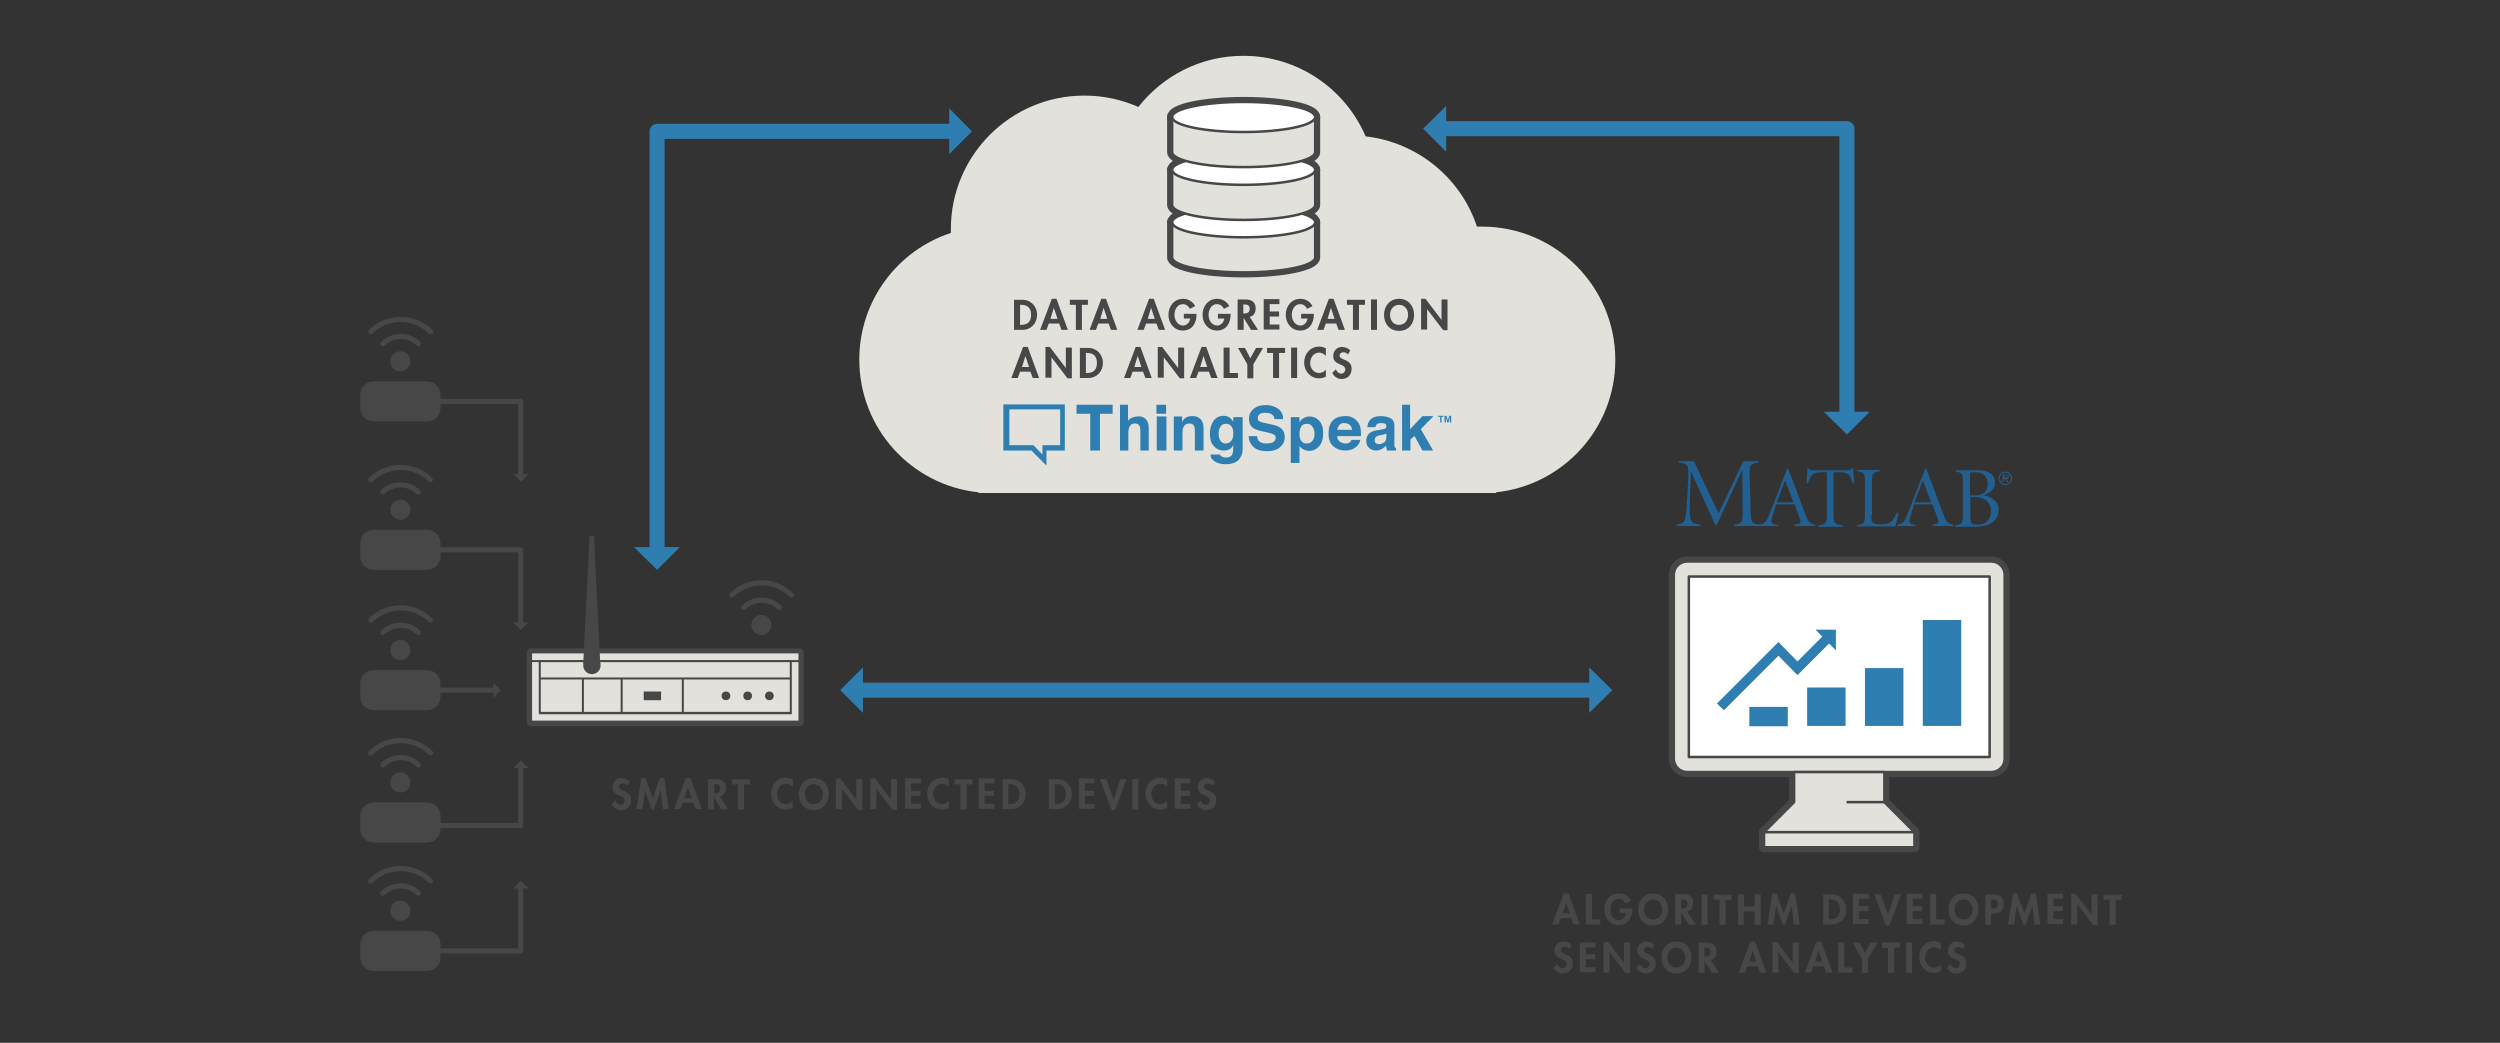 <?xml version="1.0" encoding="utf-8"?>
<!-- Generator: Adobe Illustrator 22.0.1, SVG Export Plug-In . SVG Version: 6.00 Build 0)  -->
<svg version="1.1" xmlns="http://www.w3.org/2000/svg" xmlns:xlink="http://www.w3.org/1999/xlink" x="0px" y="0px" width="748px"
	 height="312px" viewBox="0 0 748 312" style="enable-background:new 0 0 748 312;" xml:space="preserve">
<rect x="0" y="0" width="748" height="312" fill="#333333" stroke="none"/>
<style type="text/css">
	.st0{fill:none;stroke:#2F7EB2;stroke-width:4.5;stroke-linecap:round;stroke-linejoin:round;}
	.st1{fill:#2F7EB2;}
	.st2{fill:#E3E1DC;}
	.st3{fill:#474747;}
	.st4{fill:none;stroke:#474747;stroke-width:1.5;stroke-linejoin:round;}
	.st5{fill:none;stroke:#474747;stroke-width:1.5;stroke-miterlimit:10;}
	.st6{fill:#D78825;}
	.st7{fill:#2E7EB2;}
	.st8{fill:none;stroke:#474747;stroke-width:3;stroke-linejoin:round;stroke-miterlimit:10;}
	.st9{fill:#FFFFFF;stroke:#474747;stroke-width:3;stroke-linejoin:round;stroke-miterlimit:10;}
	.st10{fill:#E3E1DC;stroke:#474747;stroke-width:0.75;stroke-linejoin:round;stroke-miterlimit:10;}
	.st11{fill:#FFFFFF;stroke:#474747;stroke-width:0.75;stroke-linejoin:round;stroke-miterlimit:10;}
	.st12{fill:none;stroke:#474747;stroke-width:3;stroke-miterlimit:10;}
	.st13{fill:#236092;}
	.st14{fill:none;stroke:#474747;stroke-width:3;stroke-linecap:round;stroke-miterlimit:10;}
	.st15{fill:none;}
	.st16{fill:#FFFFFF;}
	.st17{fill:none;stroke:#E3E1DC;stroke-width:3;stroke-linecap:round;stroke-miterlimit:10;}
	.st18{fill:none;stroke:#0076A8;stroke-width:0.75;stroke-miterlimit:10;}
</style>
<g id="Layer_1">
	<g>
		<g>
			<line class="st0" x1="257.3" y1="206.5" x2="476.4" y2="206.5"/>
			<g>
				<polygon class="st1" points="258.2,199.7 258.2,213.3 251.4,206.5 				"/>
			</g>
			<g>
				<polygon class="st1" points="475.5,199.7 475.5,213.3 482.4,206.5 				"/>
			</g>
		</g>
	</g>
	<path class="st2" d="M483.3,107.7c0-22-17.9-39.9-39.9-39.9c-0.5,0-1,0-1.5,0c-4.8-14.5-17.7-25.2-33.3-27
		c-6.1-14.2-20.2-24.1-36.6-24.1c-12.8,0-24.1,6-31.4,15.3c-5-2.2-10.4-3.4-16.2-3.4c-22,0-39.9,17.9-39.9,39.9c0,0.4,0,0.8,0,1.2
		c-15.9,5.2-27.4,20.2-27.4,37.9c0,20.6,15.6,37.6,35.7,39.7v0.2h154.8l0-0.2C467.6,145.2,483.3,128.3,483.3,107.7z"/>
	<g>
		<path class="st3" d="M303.4,89.7h2.5c2.6,0,4.4,2,4.4,4.5c0,2.5-1.8,4.5-4.4,4.5h-2.5V89.7z M305.2,97.2h0.3c2.2,0,3-1.2,3-3
			c0-2-1-3-3-3h-0.3V97.2z"/>
		<path class="st3" d="M313.8,96.8l-0.7,1.9h-1.9l3.5-9.3h1.4l3.4,9.3h-1.9l-0.7-1.9H313.8z M315.3,92.1L315.3,92.1l-1,3.3h2.1
			L315.3,92.1z"/>
		<path class="st3" d="M323.7,98.7h-1.8v-7.5h-1.8v-1.5h5.4v1.5h-1.8V98.7z"/>
		<path class="st3" d="M328.6,96.8l-0.7,1.9H326l3.5-9.3h1.4l3.4,9.3h-1.9l-0.7-1.9H328.6z M330.2,92.1L330.2,92.1l-1,3.3h2.1
			L330.2,92.1z"/>
		<path class="st3" d="M342.9,96.8l-0.7,1.9h-1.9l3.5-9.3h1.4l3.4,9.3h-1.9l-0.7-1.9H342.9z M344.4,92.1L344.4,92.1l-1,3.3h2.1
			L344.4,92.1z"/>
		<path class="st3" d="M358,93.9v0.2c0,2.6-1.3,4.8-4.1,4.8c-2.6,0-4.3-2.2-4.3-4.7c0-2.6,1.7-4.8,4.4-4.8c1.5,0,2.9,0.8,3.6,2.2
			l-1.6,0.8c-0.4-0.8-1.1-1.4-2.1-1.4c-1.7,0-2.5,1.7-2.5,3.2s0.9,3.2,2.6,3.2c1.1,0,2-1,2.1-2.1h-1.9v-1.4H358z"/>
		<path class="st3" d="M368.2,93.9v0.2c0,2.6-1.3,4.8-4.1,4.8c-2.6,0-4.3-2.2-4.3-4.7c0-2.6,1.7-4.8,4.4-4.8c1.5,0,2.9,0.8,3.6,2.2
			l-1.6,0.8c-0.4-0.8-1.1-1.4-2.1-1.4c-1.7,0-2.5,1.7-2.5,3.2s0.9,3.2,2.6,3.2c1.1,0,2-1,2.1-2.1h-1.9v-1.4H368.2z"/>
		<path class="st3" d="M376.4,98.7h-2.1l-2.2-3.6h0v3.6h-1.8v-9.1h2.4c1.8,0,3,0.8,3,2.7c0,1.2-0.6,2.3-1.8,2.5L376.4,98.7z
			 M372,93.8h0.2c1,0,1.7-0.3,1.7-1.4c0-1.1-0.7-1.3-1.6-1.3H372V93.8z"/>
		<path class="st3" d="M379.9,91.2v2h2.8v1.5h-2.8v2.4h2.9v1.5h-4.7v-9.1h4.7v1.5H379.9z"/>
		<path class="st3" d="M393.1,93.9v0.2c0,2.6-1.3,4.8-4.1,4.8c-2.6,0-4.3-2.2-4.3-4.7c0-2.6,1.7-4.8,4.4-4.8c1.5,0,2.9,0.8,3.6,2.2
			l-1.6,0.8c-0.4-0.8-1.1-1.4-2.1-1.4c-1.7,0-2.5,1.7-2.5,3.2s0.9,3.2,2.6,3.2c1.1,0,2-1,2.1-2.1h-1.9v-1.4H393.1z"/>
		<path class="st3" d="M396.7,96.8l-0.7,1.9h-1.9l3.5-9.3h1.4l3.4,9.3h-1.9l-0.7-1.9H396.7z M398.2,92.1L398.2,92.1l-1,3.3h2.1
			L398.2,92.1z"/>
		<path class="st3" d="M406.6,98.7h-1.8v-7.5H403v-1.5h5.4v1.5h-1.8V98.7z"/>
		<path class="st3" d="M412,98.7h-1.8v-9.1h1.8V98.7z"/>
		<path class="st3" d="M418.6,99c-2.8,0-4.5-2.1-4.5-4.8c0-2.7,1.8-4.8,4.5-4.8s4.5,2.1,4.5,4.8C423.1,96.9,421.4,99,418.6,99z
			 M418.6,91.2c-1.7,0-2.7,1.5-2.7,2.9c0,1.4,0.7,3.1,2.7,3.1c2,0,2.7-1.7,2.7-3.1C421.3,92.6,420.3,91.2,418.6,91.2z"/>
		<path class="st3" d="M425.2,89.4h1.3l4.8,6.3h0v-6.1h1.8v9.2h-1.3l-4.8-6.3h0v6.1h-1.8V89.4z"/>
		<path class="st3" d="M305.2,111.2l-0.7,1.9h-1.9l3.5-9.3h1.4l3.4,9.3h-1.9l-0.7-1.9H305.2z M306.8,106.5L306.8,106.5l-1,3.3h2.1
			L306.8,106.5z"/>
		<path class="st3" d="M312.8,103.8h1.3l4.8,6.3h0v-6.1h1.8v9.2h-1.3l-4.8-6.3h0v6.1h-1.8V103.8z"/>
		<path class="st3" d="M323.1,104.1h2.5c2.6,0,4.4,2,4.4,4.5c0,2.5-1.8,4.5-4.4,4.5h-2.5V104.1z M324.9,111.6h0.3c2.2,0,3-1.2,3-3
			c0-2-1-3-3-3h-0.3V111.6z"/>
		<path class="st3" d="M338.9,111.2l-0.7,1.9h-1.9l3.5-9.3h1.4l3.4,9.3h-1.9l-0.7-1.9H338.9z M340.4,106.5L340.4,106.5l-1,3.3h2.1
			L340.4,106.5z"/>
		<path class="st3" d="M346.4,103.8h1.3l4.8,6.3h0v-6.1h1.8v9.2h-1.3l-4.8-6.3h0v6.1h-1.8V103.8z"/>
		<path class="st3" d="M358.6,111.2l-0.7,1.9H356l3.5-9.3h1.4l3.4,9.3h-1.9l-0.7-1.9H358.6z M360.1,106.5L360.1,106.5l-1,3.3h2.1
			L360.1,106.5z"/>
		<path class="st3" d="M367.9,111.6h2.5v1.5h-4.3v-9.1h1.8V111.6z"/>
		<path class="st3" d="M370.4,104.1h2.1l1.6,3.1l1.7-3.1h2.1l-2.9,4.9v4.2h-1.8V109L370.4,104.1z"/>
		<path class="st3" d="M382.7,113.1h-1.8v-7.5h-1.8v-1.5h5.4v1.5h-1.8V113.1z"/>
		<path class="st3" d="M388.1,113.1h-1.8v-9.1h1.8V113.1z"/>
		<path class="st3" d="M396.7,106.5c-0.5-0.6-1.2-1-2-1c-1.7,0-2.7,1.6-2.7,3.1c0,1.5,1,3,2.7,3c0.8,0,1.5-0.4,2-1v2.1
			c-0.7,0.3-1.3,0.5-2.1,0.5c-2.5,0-4.4-2.2-4.4-4.7c0-2.6,1.8-4.8,4.5-4.8c0.7,0,1.4,0.2,2,0.5V106.5z"/>
		<path class="st3" d="M403.3,106.1c-0.3-0.5-0.8-0.7-1.4-0.7c-0.6,0-1.1,0.4-1.1,1c0,1.5,3.6,0.9,3.6,3.9c0,1.8-1.1,3.1-3,3.1
			c-1.2,0-2.2-0.7-2.8-1.8l1.1-1.1c0.2,0.7,0.9,1.3,1.6,1.3c0.7,0,1.2-0.6,1.2-1.3c0-0.9-0.9-1.2-1.6-1.5c-1.2-0.5-2-1.1-2-2.5
			c0-1.5,1.1-2.7,2.6-2.7c0.8,0,1.9,0.4,2.5,1L403.3,106.1z"/>
	</g>
	<g>
		<g>
			<polyline class="st4" points="155.8,186.5 155.8,164.5 129.6,164.5 			"/>
			<g>
				<polygon class="st3" points="153.6,186.2 158.1,186.2 155.8,188.5 				"/>
			</g>
		</g>
	</g>
	<g>
		<g>
			<polyline class="st0" points="284.9,39.3 196.6,39.3 196.6,164.6 			"/>
			<g>
				<polygon class="st1" points="284,46.1 284,32.4 290.8,39.3 				"/>
			</g>
			<g>
				<polygon class="st1" points="203.4,163.7 189.7,163.7 196.6,170.5 				"/>
			</g>
		</g>
	</g>
	<g>
		<path class="st3" d="M187.7,235.1c-0.3-0.5-0.8-0.7-1.4-0.7c-0.6,0-1.1,0.4-1.1,1c0,1.5,3.6,0.9,3.6,3.9c0,1.8-1.1,3.1-3,3.1
			c-1.2,0-2.2-0.7-2.8-1.8l1.1-1.1c0.2,0.7,0.9,1.3,1.6,1.3c0.7,0,1.2-0.6,1.2-1.3c0-0.9-0.9-1.2-1.6-1.5c-1.2-0.5-2-1.1-2-2.5
			c0-1.5,1.1-2.7,2.6-2.7c0.8,0,1.9,0.4,2.5,1L187.7,235.1z"/>
		<path class="st3" d="M197.7,236.5L197.7,236.5l-2.1,5.7H195l-2-5.7h0l-0.8,5.6h-1.8l1.5-9.3h1.2l2.2,6l2.1-6h1.3l1.4,9.3h-1.8
			L197.7,236.5z"/>
		<path class="st3" d="M204.3,240.2l-0.7,1.9h-1.9l3.5-9.3h1.4l3.4,9.3h-1.9l-0.7-1.9H204.3z M205.8,235.5L205.8,235.5l-1,3.3h2.1
			L205.8,235.5z"/>
		<path class="st3" d="M217.9,242.2h-2.1l-2.2-3.6h0v3.6h-1.8v-9.1h2.4c1.8,0,3,0.8,3,2.7c0,1.2-0.6,2.3-1.8,2.5L217.9,242.2z
			 M213.6,237.3h0.2c1,0,1.7-0.3,1.7-1.4c0-1.1-0.7-1.3-1.6-1.3h-0.2V237.3z"/>
		<path class="st3" d="M222.6,242.2h-1.8v-7.5H219v-1.5h5.4v1.5h-1.8V242.2z"/>
		<path class="st3" d="M237.2,235.5c-0.5-0.6-1.2-1-2-1c-1.7,0-2.7,1.6-2.7,3.1c0,1.5,1,3,2.7,3c0.8,0,1.5-0.4,2-1v2.1
			c-0.7,0.3-1.3,0.5-2.1,0.5c-2.5,0-4.4-2.2-4.4-4.7c0-2.6,1.8-4.8,4.5-4.8c0.7,0,1.4,0.2,2,0.5V235.5z"/>
		<path class="st3" d="M243.5,242.4c-2.8,0-4.5-2.1-4.5-4.8c0-2.7,1.8-4.8,4.5-4.8c2.7,0,4.5,2.1,4.5,4.8
			C247.9,240.3,246.2,242.4,243.5,242.4z M243.5,234.6c-1.7,0-2.7,1.5-2.7,2.9c0,1.4,0.7,3.1,2.7,3.1c2,0,2.7-1.7,2.7-3.1
			C246.1,236.1,245.1,234.6,243.5,234.6z"/>
		<path class="st3" d="M250.1,232.9h1.3l4.8,6.3h0v-6.1h1.8v9.2h-1.3l-4.8-6.3h0v6.1h-1.8V232.9z"/>
		<path class="st3" d="M260.5,232.9h1.3l4.8,6.3h0v-6.1h1.8v9.2H267l-4.8-6.3h0v6.1h-1.8V232.9z"/>
		<path class="st3" d="M272.6,234.6v2h2.8v1.5h-2.8v2.4h2.9v1.5h-4.7v-9.1h4.7v1.5H272.6z"/>
		<path class="st3" d="M283.9,235.5c-0.5-0.6-1.2-1-2-1c-1.7,0-2.7,1.6-2.7,3.1c0,1.5,1,3,2.7,3c0.8,0,1.5-0.4,2-1v2.1
			c-0.7,0.3-1.3,0.5-2.1,0.5c-2.5,0-4.4-2.2-4.4-4.7c0-2.6,1.8-4.8,4.5-4.8c0.7,0,1.4,0.2,2,0.5V235.5z"/>
		<path class="st3" d="M289.2,242.2h-1.8v-7.5h-1.8v-1.5h5.4v1.5h-1.8V242.2z"/>
		<path class="st3" d="M294.6,234.6v2h2.8v1.5h-2.8v2.4h2.9v1.5h-4.7v-9.1h4.7v1.5H294.6z"/>
		<path class="st3" d="M300,233.1h2.5c2.6,0,4.4,2,4.4,4.5c0,2.5-1.8,4.5-4.4,4.5H300V233.1z M301.7,240.6h0.3c2.2,0,3-1.2,3-3
			c0-2-1-3-3-3h-0.3V240.6z"/>
		<path class="st3" d="M313.8,233.1h2.5c2.6,0,4.4,2,4.4,4.5c0,2.5-1.8,4.5-4.4,4.5h-2.5V233.1z M315.6,240.6h0.3c2.2,0,3-1.2,3-3
			c0-2-1-3-3-3h-0.3V240.6z"/>
		<path class="st3" d="M324.6,234.6v2h2.8v1.5h-2.8v2.4h2.9v1.5h-4.7v-9.1h4.7v1.5H324.6z"/>
		<path class="st3" d="M333.2,239.2L333.2,239.2l2-6.1h1.9l-3.5,9.3h-1l-3.5-9.3h1.9L333.2,239.2z"/>
		<path class="st3" d="M340.6,242.2h-1.8v-9.1h1.8V242.2z"/>
		<path class="st3" d="M349.2,235.5c-0.5-0.6-1.2-1-2-1c-1.7,0-2.7,1.6-2.7,3.1c0,1.5,1,3,2.7,3c0.8,0,1.5-0.4,2-1v2.1
			c-0.7,0.3-1.3,0.5-2.1,0.5c-2.5,0-4.4-2.2-4.4-4.7c0-2.6,1.8-4.8,4.5-4.8c0.7,0,1.4,0.2,2,0.5V235.5z"/>
		<path class="st3" d="M353.3,234.6v2h2.8v1.5h-2.8v2.4h2.9v1.5h-4.7v-9.1h4.7v1.5H353.3z"/>
		<path class="st3" d="M362.8,235.1c-0.3-0.5-0.8-0.7-1.4-0.7c-0.6,0-1.1,0.4-1.1,1c0,1.5,3.6,0.9,3.6,3.9c0,1.8-1.1,3.1-3,3.1
			c-1.2,0-2.2-0.7-2.8-1.8l1.1-1.1c0.2,0.7,0.9,1.3,1.6,1.3c0.7,0,1.2-0.6,1.2-1.3c0-0.9-0.9-1.2-1.6-1.5c-1.2-0.5-2-1.1-2-2.5
			c0-1.5,1.1-2.7,2.6-2.7c0.8,0,1.9,0.4,2.5,1L362.8,235.1z"/>
	</g>
	<g>
		<g>
			<polyline class="st0" points="552.6,124.1 552.6,38.5 431.7,38.5 			"/>
			<g>
				<polygon class="st1" points="545.7,123.2 559.4,123.2 552.6,130 				"/>
			</g>
			<g>
				<polygon class="st1" points="432.7,45.4 432.7,31.7 425.8,38.5 				"/>
			</g>
		</g>
	</g>
	<g>
		<path class="st3" d="M467,274.7l-0.7,1.9h-1.9l3.5-9.3h1.4l3.4,9.3h-1.9l-0.7-1.9H467z M468.6,270L468.6,270l-1,3.3h2.1L468.6,270
			z"/>
		<path class="st3" d="M476.3,275.1h2.5v1.5h-4.3v-9.1h1.8V275.1z"/>
		<path class="st3" d="M488.4,271.8v0.2c0,2.6-1.3,4.8-4.1,4.8c-2.6,0-4.3-2.2-4.3-4.7c0-2.6,1.7-4.8,4.4-4.8c1.5,0,2.9,0.8,3.6,2.2
			l-1.6,0.8c-0.4-0.8-1.1-1.4-2.1-1.4c-1.7,0-2.5,1.7-2.5,3.2s0.9,3.2,2.6,3.2c1.1,0,2-1,2.1-2.1h-1.9v-1.4H488.4z"/>
		<path class="st3" d="M494.6,276.9c-2.8,0-4.5-2.1-4.5-4.8c0-2.7,1.8-4.8,4.5-4.8s4.5,2.1,4.5,4.8
			C499.1,274.8,497.4,276.9,494.6,276.9z M494.6,269.1c-1.7,0-2.7,1.5-2.7,2.9c0,1.4,0.7,3.1,2.7,3.1c2,0,2.7-1.7,2.7-3.1
			C497.3,270.6,496.3,269.1,494.6,269.1z"/>
		<path class="st3" d="M507.4,276.7h-2.1L503,273h0v3.6h-1.8v-9.1h2.4c1.8,0,3,0.8,3,2.7c0,1.2-0.6,2.3-1.8,2.5L507.4,276.7z
			 M503,271.8h0.2c1,0,1.7-0.3,1.7-1.4c0-1.1-0.7-1.3-1.6-1.3H503V271.8z"/>
		<path class="st3" d="M510.9,276.7h-1.8v-9.1h1.8V276.7z"/>
		<path class="st3" d="M516.3,276.7h-1.8v-7.5h-1.8v-1.5h5.4v1.5h-1.8V276.7z"/>
		<path class="st3" d="M525,271.2v-3.6h1.8v9.1H525v-4h-3.3v4H520v-9.1h1.8v3.6H525z"/>
		<path class="st3" d="M536.1,271L536.1,271l-2.1,5.7h-0.6l-2-5.7h0l-0.8,5.6h-1.8l1.5-9.3h1.2l2.2,6l2.1-6h1.3l1.4,9.3h-1.8
			L536.1,271z"/>
		<path class="st3" d="M545.5,267.6h2.5c2.6,0,4.4,2,4.4,4.5c0,2.5-1.8,4.5-4.4,4.5h-2.5V267.6z M547.2,275.1h0.3c2.2,0,3-1.2,3-3
			c0-2-1-3-3-3h-0.3V275.1z"/>
		<path class="st3" d="M556.2,269.1v2h2.8v1.5h-2.8v2.4h2.9v1.5h-4.7v-9.1h4.7v1.5H556.2z"/>
		<path class="st3" d="M564.9,273.7L564.9,273.7l2-6.1h1.9l-3.5,9.3h-1l-3.5-9.3h1.9L564.9,273.7z"/>
		<path class="st3" d="M572.3,269.1v2h2.8v1.5h-2.8v2.4h2.9v1.5h-4.7v-9.1h4.7v1.5H572.3z"/>
		<path class="st3" d="M579.3,275.1h2.5v1.5h-4.3v-9.1h1.8V275.1z"/>
		<path class="st3" d="M587.5,276.9c-2.8,0-4.5-2.1-4.5-4.8c0-2.7,1.8-4.8,4.5-4.8s4.5,2.1,4.5,4.8
			C591.9,274.8,590.2,276.9,587.5,276.9z M587.5,269.1c-1.7,0-2.7,1.5-2.7,2.9c0,1.4,0.7,3.1,2.7,3.1c2,0,2.7-1.7,2.7-3.1
			C590.1,270.6,589.1,269.1,587.5,269.1z"/>
		<path class="st3" d="M595.8,276.7h-1.8v-9.1h2.4c1.9,0,3.1,0.8,3.1,2.8c0,1.9-1,2.9-2.9,2.9h-0.9V276.7z M595.8,271.8h0.4
			c1,0,1.6-0.2,1.6-1.4c0-1.2-0.7-1.3-1.7-1.3h-0.3V271.8z"/>
		<path class="st3" d="M608.1,271L608.1,271l-2.1,5.7h-0.6l-2-5.7h0l-0.8,5.6h-1.8l1.5-9.3h1.2l2.2,6l2.1-6h1.3l1.4,9.3h-1.8
			L608.1,271z"/>
		<path class="st3" d="M614.4,269.1v2h2.8v1.5h-2.8v2.4h2.9v1.5h-4.7v-9.1h4.7v1.5H614.4z"/>
		<path class="st3" d="M619.7,267.4h1.3l4.8,6.3h0v-6.1h1.8v9.2h-1.3l-4.8-6.3h0v6.1h-1.8V267.4z"/>
		<path class="st3" d="M633,276.7h-1.8v-7.5h-1.8v-1.5h5.4v1.5H633V276.7z"/>
		<path class="st3" d="M469.5,284c-0.3-0.5-0.8-0.7-1.4-0.7c-0.6,0-1.1,0.4-1.1,1c0,1.5,3.6,0.9,3.6,3.9c0,1.8-1.1,3.1-3,3.1
			c-1.2,0-2.2-0.7-2.8-1.8l1.1-1.1c0.2,0.7,0.9,1.3,1.6,1.3c0.7,0,1.2-0.6,1.2-1.3c0-0.9-0.9-1.2-1.6-1.5c-1.2-0.5-2-1.1-2-2.5
			c0-1.5,1.1-2.7,2.6-2.7c0.8,0,1.9,0.4,2.5,1L469.5,284z"/>
		<path class="st3" d="M474.5,283.5v2h2.8v1.5h-2.8v2.4h2.9v1.5h-4.7V282h4.7v1.5H474.5z"/>
		<path class="st3" d="M479.8,281.8h1.3l4.8,6.3h0V282h1.8v9.2h-1.3l-4.8-6.3h0v6.1h-1.8V281.8z"/>
		<path class="st3" d="M494.3,284c-0.3-0.5-0.8-0.7-1.4-0.7c-0.6,0-1.1,0.4-1.1,1c0,1.5,3.6,0.9,3.6,3.9c0,1.8-1.1,3.1-3,3.1
			c-1.2,0-2.2-0.7-2.8-1.8l1.1-1.1c0.2,0.7,0.9,1.3,1.6,1.3c0.7,0,1.2-0.6,1.2-1.3c0-0.9-0.9-1.2-1.6-1.5c-1.2-0.5-2-1.1-2-2.5
			c0-1.5,1.1-2.7,2.6-2.7c0.8,0,1.9,0.4,2.5,1L494.3,284z"/>
		<path class="st3" d="M501.6,291.3c-2.8,0-4.5-2.1-4.5-4.8c0-2.7,1.8-4.8,4.5-4.8s4.5,2.1,4.5,4.8
			C506,289.2,504.3,291.3,501.6,291.3z M501.6,283.5c-1.7,0-2.7,1.5-2.7,2.9c0,1.4,0.7,3.1,2.7,3.1c2,0,2.7-1.7,2.7-3.1
			C504.2,285,503.2,283.5,501.6,283.5z"/>
		<path class="st3" d="M514.3,291.1h-2.1l-2.2-3.6h0v3.6h-1.8V282h2.4c1.8,0,3,0.8,3,2.7c0,1.2-0.6,2.3-1.8,2.5L514.3,291.1z
			 M509.9,286.2h0.2c1,0,1.7-0.3,1.7-1.4c0-1.1-0.7-1.3-1.6-1.3h-0.2V286.2z"/>
		<path class="st3" d="M522.8,289.1l-0.7,1.9h-1.9l3.5-9.3h1.4l3.4,9.3h-1.9l-0.7-1.9H522.8z M524.4,284.4L524.4,284.4l-1,3.3h2.1
			L524.4,284.4z"/>
		<path class="st3" d="M530.3,281.8h1.3l4.8,6.3h0V282h1.8v9.2h-1.3l-4.8-6.3h0v6.1h-1.8V281.8z"/>
		<path class="st3" d="M542.6,289.1l-0.7,1.9H540l3.5-9.3h1.4l3.4,9.3h-1.9l-0.7-1.9H542.6z M544.1,284.4L544.1,284.4l-1,3.3h2.1
			L544.1,284.4z"/>
		<path class="st3" d="M551.8,289.5h2.5v1.5h-4.3V282h1.8V289.5z"/>
		<path class="st3" d="M554.3,282h2.1l1.6,3.1l1.7-3.1h2.1l-2.9,4.9v4.2h-1.8v-4.2L554.3,282z"/>
		<path class="st3" d="M566.7,291.1h-1.8v-7.5h-1.8V282h5.4v1.5h-1.8V291.1z"/>
		<path class="st3" d="M572.1,291.1h-1.8V282h1.8V291.1z"/>
		<path class="st3" d="M580.7,284.4c-0.5-0.6-1.2-1-2-1c-1.7,0-2.7,1.6-2.7,3.1c0,1.5,1,3,2.7,3c0.8,0,1.5-0.4,2-1v2.1
			c-0.7,0.3-1.3,0.5-2.1,0.5c-2.5,0-4.4-2.2-4.4-4.7c0-2.6,1.8-4.8,4.5-4.8c0.7,0,1.4,0.2,2,0.5V284.4z"/>
		<path class="st3" d="M587.2,284c-0.3-0.5-0.8-0.7-1.4-0.7c-0.6,0-1.1,0.4-1.1,1c0,1.5,3.6,0.9,3.6,3.9c0,1.8-1.1,3.1-3,3.1
			c-1.2,0-2.2-0.7-2.8-1.8l1.1-1.1c0.2,0.7,0.9,1.3,1.6,1.3c0.7,0,1.2-0.6,1.2-1.3c0-0.9-0.9-1.2-1.6-1.5c-1.2-0.5-2-1.1-2-2.5
			c0-1.5,1.1-2.7,2.6-2.7c0.8,0,1.9,0.4,2.5,1L587.2,284z"/>
	</g>
	<g>
		<circle class="st3" cx="227.8" cy="187" r="3"/>
		<g>
			<path class="st3" d="M233.1,182.5c-0.2,0-0.4-0.1-0.5-0.2c-2.6-2.6-6.9-2.6-9.5,0c-0.3,0.3-0.8,0.3-1.1,0s-0.3-0.8,0-1.1
				c3.2-3.2,8.5-3.2,11.7,0c0.3,0.3,0.3,0.8,0,1.1C233.5,182.4,233.3,182.5,233.1,182.5z"/>
		</g>
		<g>
			<path class="st3" d="M236.8,178.8c-0.2,0-0.4-0.1-0.5-0.2c-4.6-4.6-12.2-4.6-16.8,0c-0.3,0.3-0.8,0.3-1.1,0s-0.3-0.8,0-1.1
				c5.2-5.2,13.7-5.2,18.9,0c0.3,0.3,0.3,0.8,0,1.1C237.1,178.8,236.9,178.8,236.8,178.8z"/>
		</g>
	</g>
	<circle class="st3" cx="119.8" cy="194.5" r="3"/>
	<g>
		<path class="st3" d="M125.1,190c-0.2,0-0.4-0.1-0.5-0.2c-2.6-2.6-6.9-2.6-9.5,0c-0.3,0.3-0.8,0.3-1.1,0s-0.3-0.8,0-1.1
			c3.2-3.2,8.5-3.2,11.7,0c0.3,0.3,0.3,0.8,0,1.1C125.5,189.9,125.3,190,125.1,190z"/>
	</g>
	<g>
		<path class="st3" d="M128.8,186.3c-0.2,0-0.4-0.1-0.5-0.2c-4.6-4.6-12.2-4.6-16.8,0c-0.3,0.3-0.8,0.3-1.1,0s-0.3-0.8,0-1.1
			c5.2-5.2,13.7-5.2,18.9,0c0.3,0.3,0.3,0.8,0,1.1C129.1,186.3,128.9,186.3,128.8,186.3z"/>
	</g>
	<path class="st3" d="M111.8,158.5h16c2.2,0,4,1.8,4,4v4c0,2.2-1.8,4-4,4h-16c-2.2,0-4-1.8-4-4v-4
		C107.8,160.3,109.6,158.5,111.8,158.5z"/>
	<circle class="st3" cx="119.8" cy="152.5" r="3"/>
	<g>
		<path class="st3" d="M125.1,148c-0.2,0-0.4-0.1-0.5-0.2c-2.6-2.6-6.9-2.6-9.5,0c-0.3,0.3-0.8,0.3-1.1,0s-0.3-0.8,0-1.1
			c3.2-3.2,8.5-3.2,11.7,0c0.3,0.3,0.3,0.8,0,1.1C125.5,147.9,125.3,148,125.1,148z"/>
	</g>
	<g>
		<path class="st3" d="M128.8,144.3c-0.2,0-0.4-0.1-0.5-0.2c-4.6-4.6-12.2-4.6-16.8,0c-0.3,0.3-0.8,0.3-1.1,0s-0.3-0.8,0-1.1
			c5.2-5.2,13.7-5.2,18.9,0c0.3,0.3,0.3,0.8,0,1.1C129.1,144.3,128.9,144.3,128.8,144.3z"/>
	</g>
	<circle class="st3" cx="119.8" cy="234.1" r="3"/>
	<g>
		<path class="st3" d="M125.1,229.6c-0.2,0-0.4-0.1-0.5-0.2c-2.6-2.6-6.9-2.6-9.5,0c-0.3,0.3-0.8,0.3-1.1,0s-0.3-0.8,0-1.1
			c3.2-3.2,8.5-3.2,11.7,0c0.3,0.3,0.3,0.8,0,1.1C125.5,229.5,125.3,229.6,125.1,229.6z"/>
	</g>
	<g>
		<path class="st3" d="M128.8,226c-0.2,0-0.4-0.1-0.5-0.2c-4.6-4.6-12.2-4.6-16.8,0c-0.3,0.3-0.8,0.3-1.1,0s-0.3-0.8,0-1.1
			c2.5-2.5,5.9-3.9,9.5-3.9s6.9,1.4,9.5,3.9c0.3,0.3,0.3,0.8,0,1.1C129.1,225.9,128.9,226,128.8,226z"/>
	</g>
	<circle class="st3" cx="119.8" cy="272.5" r="3"/>
	<g>
		<path class="st3" d="M125.1,268c-0.2,0-0.4-0.1-0.5-0.2c-2.6-2.6-6.9-2.6-9.5,0c-0.3,0.3-0.8,0.3-1.1,0s-0.3-0.8,0-1.1
			c3.2-3.2,8.5-3.2,11.7,0c0.3,0.3,0.3,0.8,0,1.1C125.5,267.9,125.3,268,125.1,268z"/>
	</g>
	<g>
		<path class="st3" d="M128.8,264.3c-0.2,0-0.4-0.1-0.5-0.2c-4.6-4.6-12.2-4.6-16.8,0c-0.3,0.3-0.8,0.3-1.1,0s-0.3-0.8,0-1.1
			c5.2-5.2,13.7-5.2,18.9,0c0.3,0.3,0.3,0.8,0,1.1C129.1,264.3,128.9,264.3,128.8,264.3z"/>
	</g>
	<g>
		<g>
			<line class="st5" x1="130.3" y1="206.5" x2="147.9" y2="206.5"/>
			<g>
				<polygon class="st3" points="147.6,204.2 147.6,208.8 149.8,206.5 				"/>
			</g>
		</g>
	</g>
	<g>
		<g>
			<polyline class="st4" points="129.6,247 155.8,247 155.8,229.5 			"/>
			<g>
				<polygon class="st3" points="153.6,229.8 158.1,229.8 155.8,227.5 				"/>
			</g>
		</g>
	</g>
	<g>
		<g>
			<polyline class="st4" points="129.6,284.5 155.8,284.5 155.8,265.5 			"/>
			<g>
				<polygon class="st3" points="153.6,265.8 158.1,265.8 155.8,263.5 				"/>
			</g>
		</g>
	</g>
	<g>
		<g>
			<polyline class="st4" points="129.6,120.1 155.8,120.1 155.8,142.2 			"/>
			<g>
				<polygon class="st3" points="158.1,141.9 153.6,141.9 155.8,144.1 				"/>
			</g>
		</g>
	</g>
	<path class="st3" d="M111.8,114.1h16c2.2,0,4,1.8,4,4v4c0,2.2-1.8,4-4,4h-16c-2.2,0-4-1.8-4-4v-4
		C107.8,115.9,109.6,114.1,111.8,114.1z"/>
	<circle class="st3" cx="119.8" cy="108.1" r="3"/>
	<g>
		<path class="st3" d="M125.1,103.6c-0.2,0-0.4-0.1-0.5-0.2c-2.6-2.6-6.9-2.6-9.5,0c-0.3,0.3-0.8,0.3-1.1,0s-0.3-0.8,0-1.1
			c3.2-3.2,8.5-3.2,11.7,0c0.3,0.3,0.3,0.8,0,1.1C125.5,103.5,125.3,103.6,125.1,103.6z"/>
	</g>
	<g>
		<path class="st3" d="M128.8,100c-0.2,0-0.4-0.1-0.5-0.2c-4.6-4.6-12.2-4.6-16.8,0c-0.3,0.3-0.8,0.3-1.1,0s-0.3-0.8,0-1.1
			c2.5-2.5,5.9-3.9,9.5-3.9s6.9,1.4,9.5,3.9c0.3,0.3,0.3,0.8,0,1.1C129.1,99.9,128.9,100,128.8,100z"/>
	</g>
	<path class="st3" d="M111.8,278.5h16c2.2,0,4,1.8,4,4v4c0,2.2-1.8,4-4,4h-16c-2.2,0-4-1.8-4-4v-4
		C107.8,280.3,109.6,278.5,111.8,278.5z"/>
	<path class="st3" d="M111.8,240.1h16c2.2,0,4,1.8,4,4v4c0,2.2-1.8,4-4,4h-16c-2.2,0-4-1.8-4-4v-4
		C107.8,241.9,109.6,240.1,111.8,240.1z"/>
	<path class="st3" d="M111.8,200.5h16c2.2,0,4,1.8,4,4v4c0,2.2-1.8,4-4,4h-16c-2.2,0-4-1.8-4-4v-4
		C107.8,202.3,109.6,200.5,111.8,200.5z"/>
	<g>
		<g>
			<path class="st3" d="M239.2,217.3h-80.3c-0.7,0-1.3-0.6-1.3-1.3v-20.7c0-0.7,0.6-1.3,1.3-1.3h80.3c0.7,0,1.3,0.6,1.3,1.3V216
				C240.5,216.7,240,217.3,239.2,217.3z M160.2,214.7h77.7v-18.1h-77.7V214.7z"/>
		</g>
		<g>
			<g>
				<rect x="158.9" y="195.2" class="st2" width="80.3" height="20.7"/>
			</g>
			<g>
				<path class="st3" d="M239.2,216.3h-80.3c-0.2,0-0.3-0.1-0.3-0.3v-20.7c0-0.2,0.1-0.3,0.3-0.3h80.3c0.2,0,0.3,0.1,0.3,0.3V216
					C239.6,216.1,239.4,216.3,239.2,216.3z M159.2,215.6h79.7v-20.1h-79.7V215.6z"/>
			</g>
		</g>
		<g>
			<rect x="158.9" y="197.5" class="st3" width="80.3" height="0.6"/>
		</g>
		<g>
			<path class="st3" d="M236.6,213.7h-75.1c-0.2,0-0.3-0.1-0.3-0.3v-15.5c0-0.2,0.1-0.3,0.3-0.3h75.1c0.2,0,0.3,0.1,0.3,0.3v15.5
				C237,213.6,236.8,213.7,236.6,213.7z M161.8,213h74.5v-14.9h-74.5V213z"/>
		</g>
		<g>
			<rect x="161.5" y="202.7" class="st3" width="75.1" height="0.6"/>
		</g>
		<g>
			<rect x="174.1" y="203" class="st3" width="0.6" height="10.4"/>
		</g>
		<g>
			<rect x="185.7" y="203" class="st3" width="0.6" height="10.4"/>
		</g>
		<g>
			<rect x="204" y="203" class="st3" width="0.6" height="10.4"/>
		</g>
		<g>
			<rect x="192.6" y="206.9" class="st3" width="5.2" height="2.6"/>
		</g>
		<g>
			<circle class="st3" cx="177.1" cy="199.1" r="2.6"/>
		</g>
		<g>
			<polygon class="st3" points="174.5,198.6 176.4,160.3 177.7,160.3 179.6,198.6 			"/>
		</g>
		<g>
			<g>
				<circle class="st3" cx="223.7" cy="208.2" r="1.3"/>
			</g>
			<g>
				<circle class="st3" cx="230.2" cy="208.2" r="1.3"/>
			</g>
			<g>
				<circle class="st3" cx="217.2" cy="208.2" r="1.3"/>
			</g>
		</g>
	</g>
	<g>
		<path class="st7" d="M332.9,121.1v2.7h-3.8v11h-2.9v-11h-4.1v-2.7H332.9z"/>
		<path class="st7" d="M341.9,124.8c0.5,0.2,0.9,0.5,1.2,1c0.3,0.4,0.4,0.8,0.5,1.2c0.1,0.4,0.1,1,0.1,1.9v5.9h-2.5v-6.1
			c0-0.5-0.1-1-0.3-1.3c-0.2-0.5-0.7-0.7-1.3-0.7c-0.7,0-1.2,0.2-1.5,0.7c-0.3,0.5-0.5,1.1-0.5,2v5.4h-2.5v-13.7h2.4v4.8
			c0.4-0.6,0.9-0.8,1.4-1c0.5-0.2,1-0.3,1.5-0.3C340.9,124.5,341.4,124.6,341.9,124.8z"/>
		<path class="st7" d="M348.9,123.8h-2.9v-2.7h2.9V123.8z M346.1,124.6h2.9v10.2h-2.9V124.6z"/>
		<path class="st7" d="M359.1,125.3c0.6,0.5,1,1.5,1,2.7v6.8h-2.6v-6.1c0-0.5-0.1-0.9-0.2-1.2c-0.3-0.5-0.7-0.8-1.4-0.8
			c-0.9,0-1.5,0.4-1.8,1.1c-0.2,0.4-0.3,0.9-0.3,1.5v5.5h-2.6v-10.2h2.5v1.6c0.3-0.5,0.6-0.9,0.9-1.1c0.5-0.4,1.2-0.6,2-0.6
			C357.6,124.4,358.4,124.7,359.1,125.3z"/>
		<path class="st7" d="M367.5,124.7c0.6,0.3,1.1,0.8,1.5,1.5v-1.4h2.8v9.5c0,1.3-0.4,2.3-0.9,2.9c-0.7,1.1-2.2,1.7-4.3,1.7
			c-1.3,0-2.3-0.3-3.1-0.8c-0.8-0.5-1.3-1.1-1.3-2.1h2.8c0.1,0.3,0.2,0.4,0.4,0.5c0.3,0.2,0.8,0.4,1.4,0.4c0.9,0,1.6-0.3,1.9-1
			c0.2-0.4,0.3-1.1,0.3-2.1v-0.6c-0.3,0.4-0.5,0.8-0.8,1c-0.5,0.4-1.2,0.6-2,0.6c-1.3,0-2.3-0.5-3.1-1.4c-0.8-0.9-1.1-2.1-1.1-3.7
			c0-1.5,0.4-2.8,1.1-3.8c0.7-1,1.8-1.5,3.1-1.5C366.7,124.4,367.1,124.5,367.5,124.7z M368.4,131.9c0.4-0.5,0.6-1.2,0.6-2.2
			c0-1-0.2-1.7-0.6-2.2c-0.4-0.5-0.9-0.7-1.6-0.7c-0.9,0-1.5,0.4-1.9,1.3c-0.2,0.5-0.3,1-0.3,1.7c0,0.6,0.1,1.1,0.3,1.6
			c0.4,0.9,1,1.3,1.9,1.3C367.4,132.6,368,132.4,368.4,131.9z"/>
		<path class="st7" d="M376.1,130.4c0.1,0.6,0.2,1.2,0.5,1.5c0.5,0.5,1.2,0.8,2.3,0.8c0.7,0,1.2-0.1,1.6-0.2
			c0.8-0.3,1.2-0.8,1.2-1.5c0-0.4-0.2-0.8-0.6-1c-0.4-0.2-1-0.4-1.8-0.6l-1.4-0.3c-1.4-0.3-2.3-0.6-2.9-1c-0.9-0.6-1.3-1.5-1.3-2.8
			c0-1.2,0.4-2.1,1.3-2.9c0.9-0.8,2.1-1.2,3.8-1.2c1.4,0,2.6,0.4,3.6,1.1s1.5,1.7,1.5,3.1h-2.6c0-0.8-0.4-1.2-1.1-1.6
			c-0.4-0.2-1-0.3-1.6-0.3c-0.7,0-1.3,0.1-1.7,0.4c-0.4,0.3-0.6,0.7-0.6,1.2c0,0.5,0.2,0.8,0.6,1c0.3,0.2,0.8,0.3,1.7,0.5l2.3,0.5
			c1,0.2,1.8,0.6,2.3,1c0.8,0.6,1.2,1.5,1.2,2.7c0,1.2-0.5,2.2-1.4,3c-0.9,0.8-2.2,1.2-3.9,1.2c-1.7,0-3.1-0.4-4-1.2s-1.5-2-1.5-3.3
			H376.1z"/>
		<path class="st7" d="M394.7,125.9c0.8,0.8,1.2,2.1,1.2,3.7c0,1.7-0.4,3-1.2,3.9c-0.8,0.9-1.8,1.4-3,1.4c-0.8,0-1.4-0.2-2-0.6
			c-0.3-0.2-0.7-0.5-0.9-0.9v5.1h-2.6v-13.7h2.6v1.5c0.3-0.4,0.6-0.8,0.9-1c0.6-0.4,1.3-0.7,2.1-0.7
			C392.9,124.6,393.9,125,394.7,125.9z M392.7,127.7c-0.4-0.6-0.9-0.9-1.7-0.9c-0.9,0-1.6,0.4-1.9,1.3c-0.2,0.5-0.3,1.1-0.3,1.8
			c0,1.1,0.3,1.9,0.9,2.4c0.4,0.3,0.8,0.4,1.3,0.4c0.7,0,1.3-0.3,1.7-0.8c0.4-0.5,0.6-1.3,0.6-2.2
			C393.3,128.9,393.1,128.3,392.7,127.7z"/>
		<path class="st7" d="M404.6,124.9c0.7,0.3,1.2,0.8,1.7,1.4c0.4,0.6,0.7,1.2,0.8,2c0.1,0.4,0.1,1.4,0.1,2.2h-7.1c0,1,0.4,1.4,1,1.8
			c0.4,0.2,0.9,0.4,1.4,0.4c0.6,0,1.1-0.1,1.4-0.4c0.2-0.2,0.4-0.4,0.5-0.7h2.6c-0.1,0.6-0.4,1.2-0.9,1.8c-0.9,0.9-2.1,1.4-3.7,1.4
			c-1.3,0-2.4-0.4-3.4-1.2c-1-0.8-1.5-2.1-1.5-3.9c0-1.7,0.4-3,1.3-3.9c0.9-0.9,2.1-1.3,3.5-1.3C403.2,124.4,404,124.6,404.6,124.9z
			 M400.8,127.1c-0.4,0.4-0.6,0.9-0.7,1.5h4.4c0-0.7-0.3-1.2-0.7-1.5c-0.4-0.3-0.9-0.5-1.5-0.5C401.7,126.5,401.2,126.7,400.8,127.1
			z"/>
		<path class="st7" d="M413.3,128.5c0.5-0.1,0.8-0.1,1-0.2c0.4-0.2,0.5-0.4,0.5-0.7c0-0.4-0.1-0.7-0.4-0.8c-0.3-0.2-0.7-0.2-1.2-0.2
			c-0.6,0-1,0.1-1.3,0.4c-0.2,0.2-0.3,0.4-0.4,0.8h-2.4c0.1-0.9,0.3-1.5,0.7-2c0.7-0.9,1.8-1.3,3.4-1.3c1,0,2,0.2,2.8,0.6
			c0.8,0.4,1.2,1.2,1.2,2.4v4.5c0,0.3,0,0.7,0,1.1c0,0.3,0.1,0.6,0.1,0.7c0.1,0.1,0.2,0.2,0.4,0.3v0.7h-2.7
			c-0.1-0.2-0.1-0.7-0.2-0.9c0-0.2-0.1-0.4-0.1-0.6c-0.3,0.4-0.7,0.7-1.2,1c-0.5,0.3-1.1,0.5-1.8,0.5c-0.9,0-1.6-0.3-2.1-0.8
			c-0.6-0.5-0.8-1.2-0.8-2.1c0-1.2,0.5-2.1,1.4-2.6c0.5-0.3,1.2-0.5,2.2-0.6L413.3,128.5z M414.8,129.7c-0.2,0.1-0.3,0.2-0.5,0.2
			c-0.2,0.1-0.4,0.1-0.7,0.2l-0.6,0.1c-0.5,0.1-0.9,0.2-1.1,0.4c-0.4,0.2-0.6,0.6-0.6,1.1c0,0.4,0.1,0.8,0.4,0.9
			c0.2,0.2,0.5,0.3,0.9,0.3c0.5,0,1-0.2,1.5-0.5c0.5-0.3,0.7-0.9,0.7-1.8V129.7z"/>
		<path class="st7" d="M419.4,121.1h2.5v7.3l3.7-3.9h3.3l-3.8,3.9l3.7,6.4h-3.2l-2.4-4.4l-1.2,1.1v3.3h-2.5V121.1z"/>
		<path class="st7" d="M318.7,134.8h-5.6v4.5l-4.5-4.5h-8.4V121h18.4V134.8z M317.2,122.5H302v10.7h7.2l2.7,2.8v-2.8h5.3V122.5z"/>
		<g>
			<path class="st7" d="M430.9,126.4v-1.7h-0.6v-0.3h1.6v0.3h-0.6v1.7H430.9z"/>
			<path class="st7" d="M432.2,126.4v-2h0.6l0.4,1.4l0.4-1.4h0.6v2h-0.4v-1.6l-0.4,1.6H433l-0.4-1.6v1.6H432.2z"/>
		</g>
	</g>
</g>
<g id="Layer_2">
</g>
<g id="Layer_3">
	<g>
		<g>
			<g>
				<path class="st8" d="M393.5,77c0,2.5-9.6,4.5-21.4,4.5c-11.8,0-21.4-2-21.4-4.5V66.5h42.8V77z"/>
			</g>
		</g>
		<g>
			<g>
				<ellipse class="st9" cx="372.1" cy="66.5" rx="21.4" ry="4.5"/>
			</g>
		</g>
		<g>
			<g>
				<path class="st8" d="M393.5,61.3c0,2.5-9.6,4.5-21.4,4.5c-11.8,0-21.4-2-21.4-4.5V50.8h42.8V61.3z"/>
			</g>
		</g>
		<g>
			<g>
				<ellipse class="st9" cx="372.1" cy="50.8" rx="21.4" ry="4.5"/>
			</g>
		</g>
		<g>
			<g>
				<path class="st8" d="M393.5,45.5c0,2.5-9.6,4.5-21.4,4.5c-11.8,0-21.4-2-21.4-4.5V35h42.8V45.5z"/>
			</g>
		</g>
		<g>
			<g>
				<ellipse class="st9" cx="372.1" cy="35" rx="21.4" ry="4.5"/>
			</g>
		</g>
		<g>
			<g>
				<path class="st10" d="M393.5,77c0,2.5-9.6,4.5-21.4,4.5c-11.8,0-21.4-2-21.4-4.5V66.5h42.8V77z"/>
			</g>
		</g>
		<g>
			<g>
				<ellipse class="st11" cx="372.1" cy="66.5" rx="21.4" ry="4.5"/>
			</g>
		</g>
		<g>
			<g>
				<path class="st10" d="M393.5,61.3c0,2.5-9.6,4.5-21.4,4.5c-11.8,0-21.4-2-21.4-4.5V50.8h42.8V61.3z"/>
			</g>
		</g>
		<g>
			<g>
				<ellipse class="st11" cx="372.1" cy="50.8" rx="21.4" ry="4.5"/>
			</g>
		</g>
		<g>
			<g>
				<path class="st10" d="M393.5,45.5c0,2.5-9.6,4.5-21.4,4.5c-11.8,0-21.4-2-21.4-4.5V35h42.8V45.5z"/>
			</g>
		</g>
		<g>
			<g>
				<ellipse class="st11" cx="372.1" cy="35" rx="21.4" ry="4.5"/>
			</g>
		</g>
	</g>
	<g>
		<path class="st12" d="M595.8,231h-91c-2.2,0-4-1.8-4-4v-55c0-2.2,1.8-4,4-4h91c2.2,0,4,1.8,4,4v55C599.8,229.2,598,231,595.8,231z
			"/>
		<polygon class="st8" points="563.8,240 563.8,231 536.8,231 536.8,240 527.8,249 572.8,249 		"/>
		<rect x="527.8" y="249" class="st8" width="45" height="4.5"/>
		<path class="st10" d="M595.8,231h-91c-2.2,0-4-1.8-4-4v-55c0-2.2,1.8-4,4-4h91c2.2,0,4,1.8,4,4v55C599.8,229.2,598,231,595.8,231z
			"/>
		<polygon class="st10" points="563.8,240 563.8,231 536.8,231 536.8,240 527.8,249 572.8,249 		"/>
		<rect x="527.8" y="249" class="st10" width="45" height="4.5"/>
		<line class="st10" x1="552.5" y1="240" x2="563.8" y2="240"/>
		<rect x="505.3" y="172.5" class="st11" width="90" height="54"/>
	</g>
	<g>
		<g>
			<g>
				<polygon class="st1" points="515.8,212.5 513.7,210.5 532.1,192.1 537.8,197.9 545.6,190.1 547.7,192.1 537.8,202 532.1,196.2 
									"/>
			</g>
			<g>
				<g>
					<polygon class="st1" points="543.2,188.4 549.3,194.6 549.3,188.4 					"/>
				</g>
			</g>
		</g>
		<rect x="523.4" y="211.5" class="st1" width="11.5" height="5.8"/>
		<rect x="540.7" y="205.7" class="st1" width="11.5" height="11.5"/>
		<rect x="558" y="199.9" class="st1" width="11.5" height="17.3"/>
		<rect x="575.3" y="185.5" class="st1" width="11.5" height="31.7"/>
	</g>
	<g>
		<g>
			<g>
				<path class="st13" d="M506.8,138l7.4,15.6l7.4-15.6h4.6v0.4c-2.6,0.4-2.8,0.6-2.7,3.9l0.3,10.8c0.1,3.3,0.2,3.6,2.8,3.9v0.4
					h-7.8v-0.4c2.5-0.4,2.6-0.6,2.6-3.9l-0.1-12.4h-0.1l-7.6,16.5h-0.3l-7.3-16h-0.1l-0.3,8.3c-0.1,3.1,0,4.8,0.2,5.7
					c0.2,1.1,0.9,1.5,2.9,1.8v0.4h-7.1v-0.4c1.7-0.3,2.3-0.7,2.6-1.8c0.2-0.9,0.5-2.7,0.6-5.7l0.3-6.3c0.2-4,0-4.5-2.8-4.8V138
					H506.8z"/>
				<path class="st13" d="M534.1,143.7L534.1,143.7l2.5,6.6h-5L534.1,143.7z M531.9,157.5v-0.4l-0.5-0.1c-1.4-0.3-1.6-0.6-1.2-2.2
					c0.3-1,0.9-3.1,1.2-3.9h5.5c0.8,2,1.5,4,1.7,4.6c0.2,0.8,0.2,1.1-0.8,1.3l-0.9,0.2v0.4h6.2v-0.4c-1.6-0.4-1.9-0.6-2.8-2.7
					c-1-2.6-2.2-5.9-3.4-9.2l-1.9-4.9l-0.3,0.1l-5.3,13.6c-1,2.5-1.3,2.7-3,3.1v0.4H531.9z"/>
				<path class="st13" d="M552.9,140.7c0.7,0,0.9-0.2,1.3-0.6h0.3c0,1.1,0.2,3,0.3,4.5l-0.4,0.1c-0.4-1.2-0.7-2-1.1-2.5
					c-0.4-0.5-1.2-0.9-2.8-0.9h-1.9v12.5c0,2.8,0.2,3.1,2.8,3.4v0.4h-7.4v-0.4c2.4-0.3,2.6-0.6,2.6-3.4v-12.5h-1.3
					c-2.3,0-2.9,0.5-3.3,1c-0.3,0.4-0.7,1.2-1.1,2.3h-0.4c0.1-1.6,0.3-3.2,0.3-4.5h0.3c0.4,0.6,0.7,0.6,1.4,0.6H552.9z"/>
				<path class="st13" d="M559.9,154.1c0,1.5,0.1,2.1,0.6,2.4c0.5,0.4,1.4,0.4,2.6,0.4c1.2,0,2.4-0.4,3-1c0.4-0.5,0.9-1.4,1.5-2.6
					l0.4,0.1c-0.1,0.7-0.7,3.4-0.9,4.1h-11.5v-0.4c2.2-0.3,2.4-0.6,2.4-3.4v-9.3c0-2.8-0.2-3.1-2.4-3.4v-0.4h6.9v0.4
					c-2.2,0.3-2.4,0.6-2.4,3.4V154.1z"/>
				<path class="st13" d="M575.3,143.7L575.3,143.7l2.5,6.6h-5L575.3,143.7z M573.2,157.5v-0.4l-0.5-0.1c-1.4-0.3-1.6-0.6-1.2-2.2
					c0.3-1,0.9-3.1,1.2-3.9h5.5c0.7,2,1.5,4,1.7,4.6c0.2,0.8,0.2,1.1-0.8,1.3l-0.9,0.2v0.4h6.2v-0.4c-1.6-0.4-1.9-0.6-2.8-2.7
					c-1-2.6-2.2-5.9-3.4-9.2l-1.9-4.9l-0.3,0.1l-5.3,13.6c-1,2.5-1.3,2.7-3,3.1v0.4H573.2z"/>
				<path class="st13" d="M589.4,142.1c0-0.5,0.1-0.6,0.2-0.7c0.2-0.1,0.6-0.1,1.4-0.1c3,0,3.7,2,3.7,3.5c0,2.2-1.2,3.4-3.7,3.4
					h-1.6V142.1z M585.1,140.7v0.4c2,0.3,2.2,0.6,2.2,3.4v9.3c0,2.8-0.2,3.1-2.4,3.4v0.4h5.8c2,0,3.6-0.3,4.9-1
					c1.5-0.9,2.4-2.1,2.4-4c0-2.6-2.1-4-4.5-4.4v-0.1c1.3-0.3,3.4-1.4,3.4-3.7c0-1.3-0.5-2.2-1.4-2.8c-0.9-0.6-2-0.9-3.8-0.9H585.1z
					 M590.9,148.7c2.7,0,4.8,1.4,4.8,4.2c0,2.8-1.8,4.1-4,4.1c-1.9,0-2.2-0.5-2.2-2.5v-5.8H590.9z"/>
			</g>
		</g>
		<g>
			<path class="st13" d="M598,143.1c0-1.1,0.9-2,2-2c1.1,0,2,0.9,2,2c0,1.1-0.9,2-2,2C598.9,145.1,598,144.2,598,143.1z
				 M601.7,143.1c0-0.9-0.8-1.7-1.7-1.7c-0.9,0-1.7,0.8-1.7,1.7c0,0.9,0.8,1.7,1.7,1.7C601,144.8,601.7,144,601.7,143.1z M601,144.2
				h-0.4l-0.7-1h-0.4v1h-0.3V142h1c0.4,0,0.8,0.1,0.8,0.6c0,0.4-0.3,0.6-0.7,0.6L601,144.2z M600,142.8c0.3,0,0.8,0.1,0.8-0.3
				c0-0.2-0.3-0.3-0.5-0.3h-0.6v0.6H600z"/>
		</g>
	</g>
</g>
</svg>
